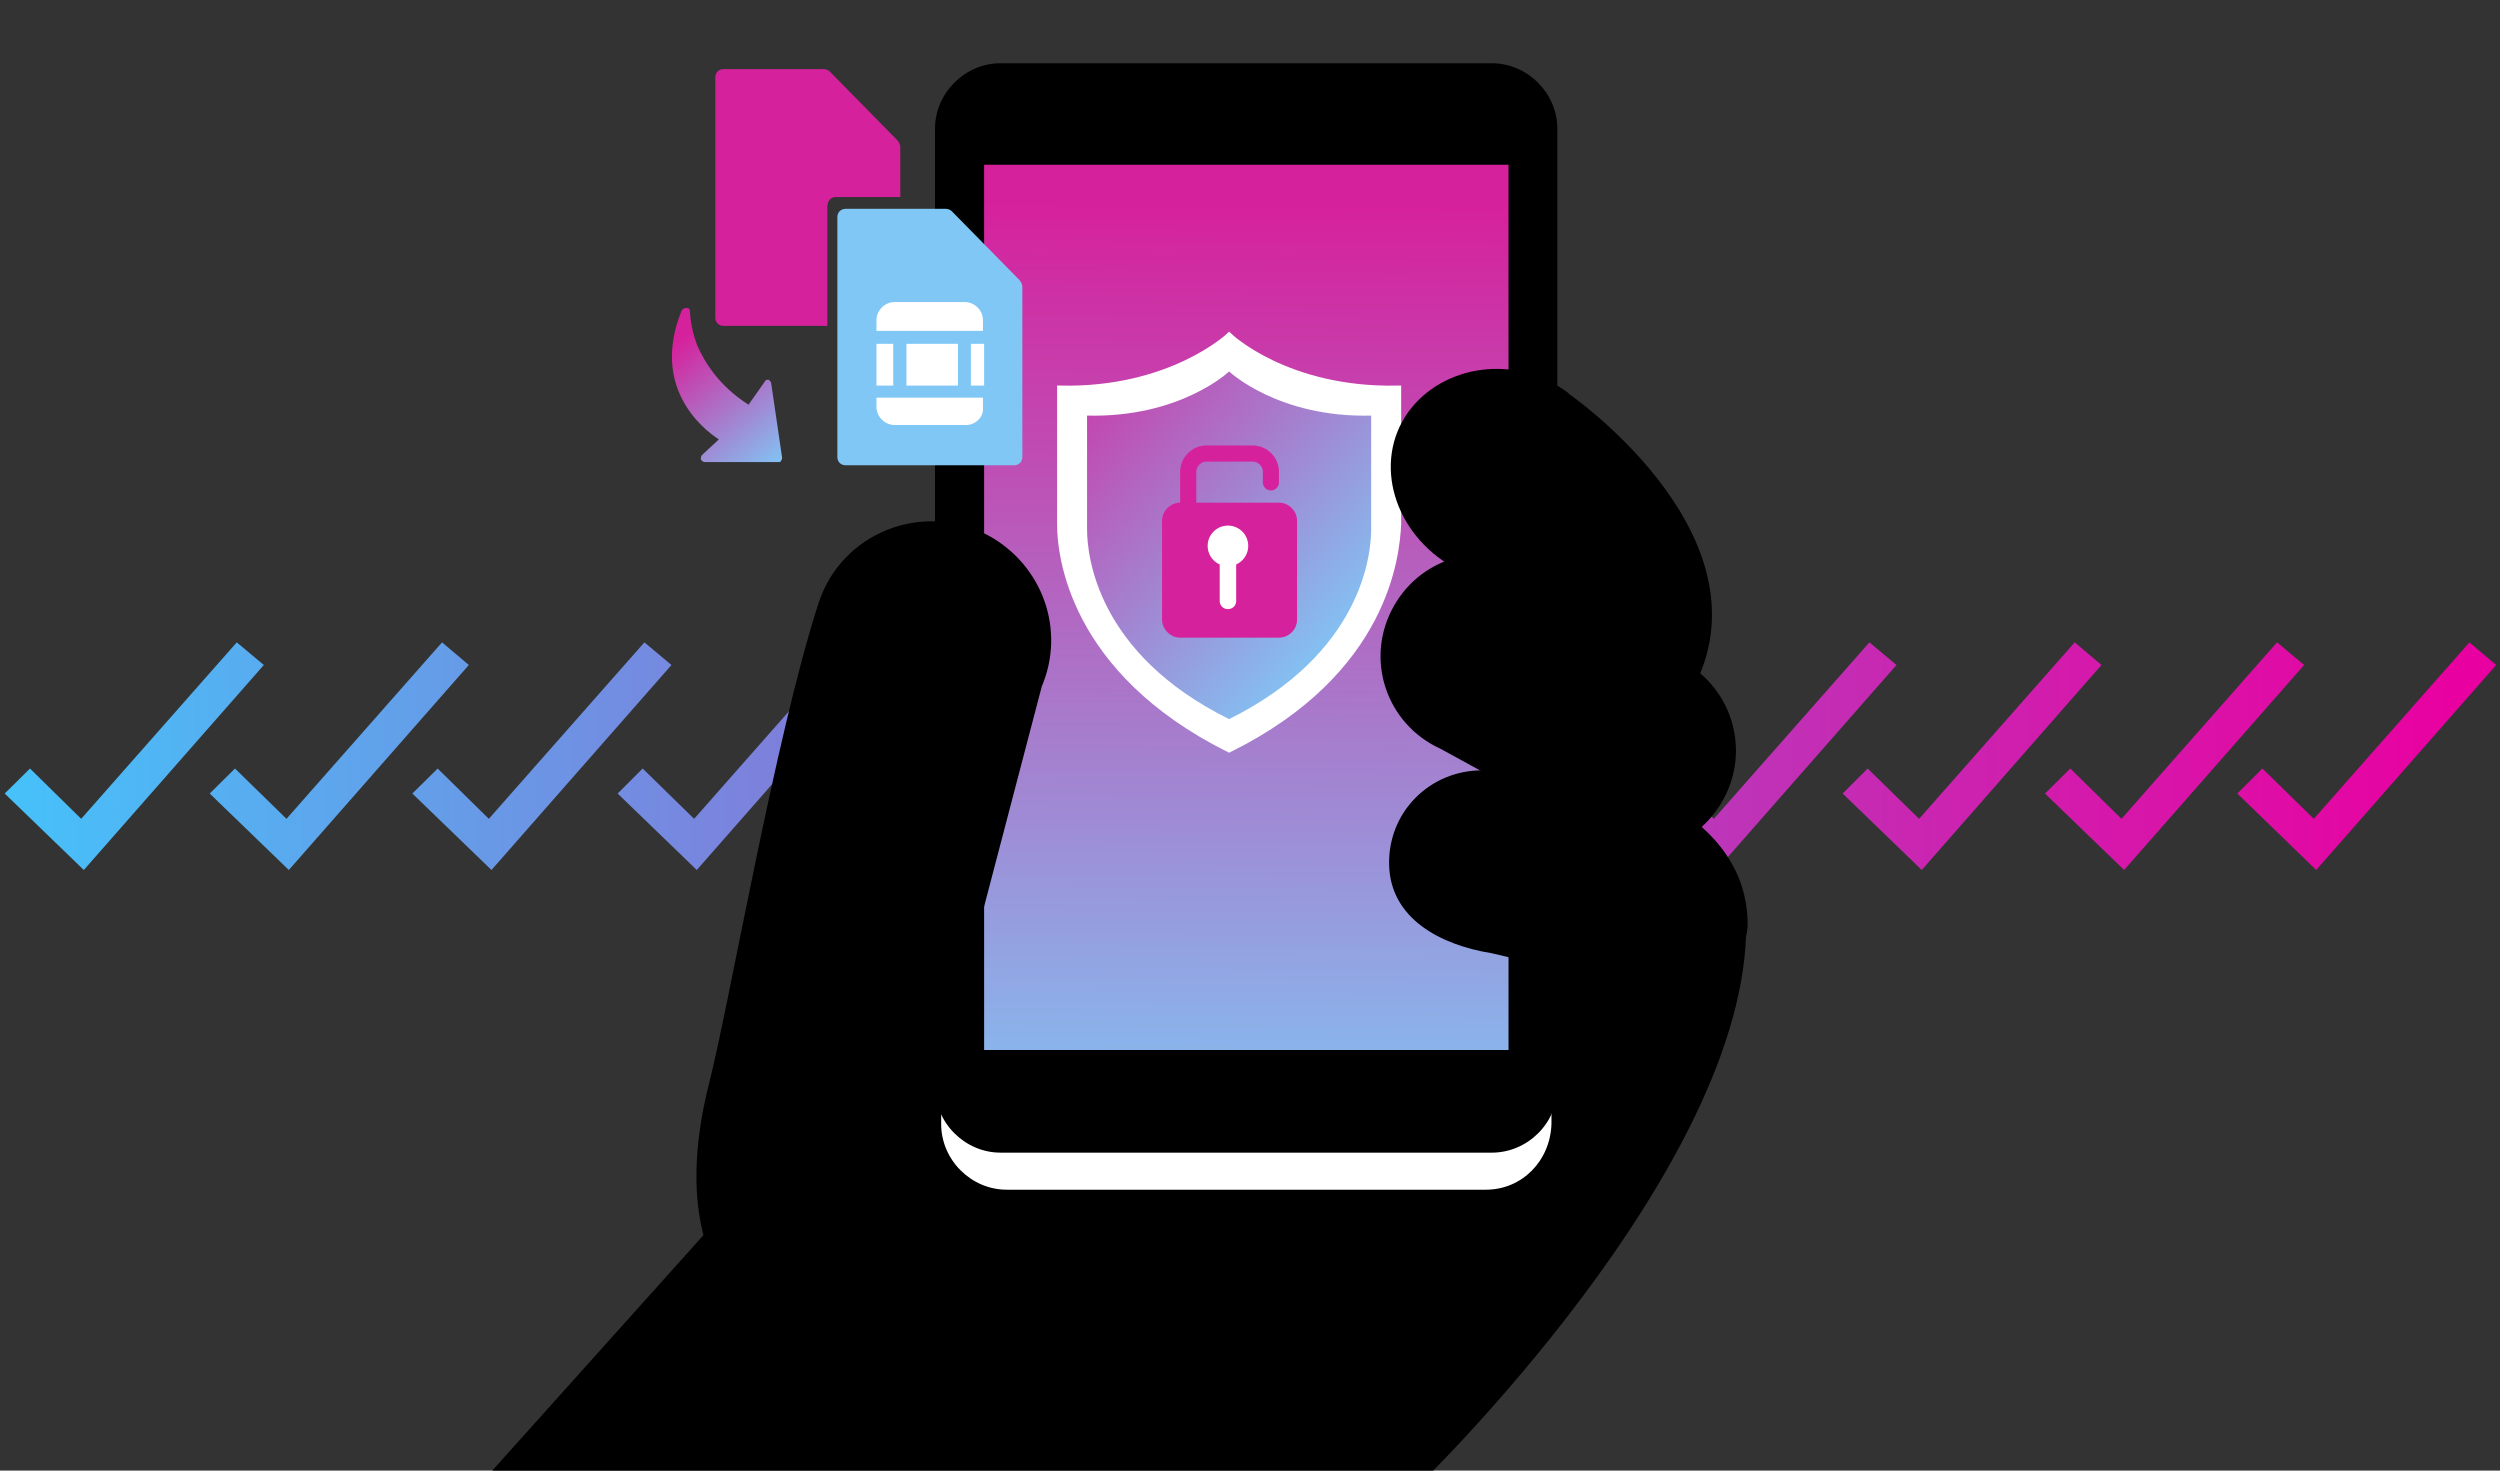 <?xml version="1.0" encoding="utf-8"?>
<!-- Generator: Adobe Illustrator 28.0.0, SVG Export Plug-In . SVG Version: 6.00 Build 0)  -->
<svg version="1.1" id="Layer_1" xmlns="http://www.w3.org/2000/svg" xmlns:xlink="http://www.w3.org/1999/xlink" x="0px" y="0px"
	 viewBox="0 0 850 500" style="enable-background:new 0 0 850 500;" xml:space="preserve">
<rect x="0" y="0" width="850" height="500" fill="#333333" stroke="none"/>
<style type="text/css">
	.st0{clip-path:url(#SVGID_00000025445030488068908800000010374251232067082397_);}
	.st1{fill:url(#SVGID_00000096049327525965245870000001081191946086046625_);}
	.st2{fill:url(#SVGID_00000147909051281463451450000008086577795179233934_);}
	.st3{fill:url(#SVGID_00000020378233102976872020000011239755126991786168_);}
	.st4{fill:url(#SVGID_00000018947735493885957040000005479847083559031215_);}
	.st5{fill:url(#SVGID_00000176722120215551333310000000514937970835691955_);}
	.st6{fill:url(#SVGID_00000165942589952988075980000016329699007843398025_);}
	.st7{fill:url(#SVGID_00000009569645436070651490000002369487671841754022_);}
	.st8{fill:url(#SVGID_00000013156344261474755490000001414277795499405750_);}
	.st9{fill:url(#SVGID_00000120544395505322227660000011132023302640352681_);}
	.st10{fill:url(#SVGID_00000067224144354527037100000000658448205513159076_);}
	.st11{fill:url(#SVGID_00000076595648496140839540000013103478763329145989_);}
	.st12{fill:url(#SVGID_00000152959180156777419780000017659182169158787984_);}
	.st13{fill:#FFFFFF;}
	.st14{fill:url(#SVGID_00000067916455027903965850000012444496783339324318_);}
	.st15{fill:#D6219C;}
	.st16{fill:#80C7F5;}
	.st17{fill:url(#SVGID_00000109007987539316884040000012349815067157472150_);}
	.st18{fill:#FFFFFF;stroke:#FFFFFF;stroke-width:2.389;stroke-miterlimit:10;}
	.st19{fill:url(#SVGID_00000078028143077820903680000012667467654071233421_);}
	.st20{fill:none;stroke:#D6219C;stroke-width:5.483;stroke-linecap:round;stroke-miterlimit:10;}
</style>
<g>
	<g>
		<defs>
			<rect id="SVGID_1_" width="850" height="500"/>
		</defs>
		<clipPath id="SVGID_00000156583193978675161100000000233453698974365314_">
			<use xlink:href="#SVGID_1_"  style="overflow:visible;"/>
		</clipPath>
		<g style="clip-path:url(#SVGID_00000156583193978675161100000000233453698974365314_);">
			<g>
				
					<linearGradient id="SVGID_00000034050650275734526360000015011688584995545752_" gradientUnits="userSpaceOnUse" x1="-19.888" y1="641.119" x2="837.859" y2="641.119" gradientTransform="matrix(1 0 0 1 0 -384)">
					<stop  offset="0" style="stop-color:#41C7FC"/>
					<stop  offset="0.458" style="stop-color:#9465CF"/>
					<stop  offset="0.829" style="stop-color:#D11DAD"/>
					<stop  offset="1" style="stop-color:#E900A0"/>
				</linearGradient>
				<polygon style="fill:url(#SVGID_00000034050650275734526360000015011688584995545752_);" points="28.5,295.8 1.6,269.8 
					10.2,261.3 27.6,278.4 80.5,218.4 89.7,226.1 				"/>
				
					<linearGradient id="SVGID_00000051369349770065321580000000046727866827243673_" gradientUnits="userSpaceOnUse" x1="-19.888" y1="641.119" x2="837.859" y2="641.119" gradientTransform="matrix(1 0 0 1 0 -384)">
					<stop  offset="0" style="stop-color:#41C7FC"/>
					<stop  offset="0.458" style="stop-color:#9465CF"/>
					<stop  offset="0.829" style="stop-color:#D11DAD"/>
					<stop  offset="1" style="stop-color:#E900A0"/>
				</linearGradient>
				<polygon style="fill:url(#SVGID_00000051369349770065321580000000046727866827243673_);" points="98.2,295.8 71.3,269.8 
					79.9,261.3 97.4,278.4 150.3,218.4 159.4,226.1 				"/>
				
					<linearGradient id="SVGID_00000093141138104246909370000008752663581599818914_" gradientUnits="userSpaceOnUse" x1="-19.888" y1="641.119" x2="837.859" y2="641.119" gradientTransform="matrix(1 0 0 1 0 -384)">
					<stop  offset="0" style="stop-color:#41C7FC"/>
					<stop  offset="0.458" style="stop-color:#9465CF"/>
					<stop  offset="0.829" style="stop-color:#D11DAD"/>
					<stop  offset="1" style="stop-color:#E900A0"/>
				</linearGradient>
				<polygon style="fill:url(#SVGID_00000093141138104246909370000008752663581599818914_);" points="167.1,295.8 140.2,269.8 
					148.8,261.3 166.2,278.4 219.1,218.4 228.3,226.1 				"/>
				
					<linearGradient id="SVGID_00000100372406912818150170000010663513346857306263_" gradientUnits="userSpaceOnUse" x1="-19.888" y1="641.119" x2="837.859" y2="641.119" gradientTransform="matrix(1 0 0 1 0 -384)">
					<stop  offset="0" style="stop-color:#41C7FC"/>
					<stop  offset="0.458" style="stop-color:#9465CF"/>
					<stop  offset="0.829" style="stop-color:#D11DAD"/>
					<stop  offset="1" style="stop-color:#E900A0"/>
				</linearGradient>
				<polygon style="fill:url(#SVGID_00000100372406912818150170000010663513346857306263_);" points="236.9,295.8 210,269.8 
					218.5,261.3 236,278.4 288.9,218.4 298.1,226.1 				"/>
				
					<linearGradient id="SVGID_00000137114866048074774730000006686497717606183553_" gradientUnits="userSpaceOnUse" x1="-19.888" y1="641.119" x2="837.859" y2="641.119" gradientTransform="matrix(1 0 0 1 0 -384)">
					<stop  offset="0" style="stop-color:#41C7FC"/>
					<stop  offset="0.458" style="stop-color:#9465CF"/>
					<stop  offset="0.829" style="stop-color:#D11DAD"/>
					<stop  offset="1" style="stop-color:#E900A0"/>
				</linearGradient>
				<polygon style="fill:url(#SVGID_00000137114866048074774730000006686497717606183553_);" points="306.3,295.8 279.7,269.8 
					288.3,261.3 305.7,278.4 358.7,218.4 367.5,226.1 				"/>
				
					<linearGradient id="SVGID_00000123400669338949224390000008970243053335796630_" gradientUnits="userSpaceOnUse" x1="-19.888" y1="641.119" x2="837.859" y2="641.119" gradientTransform="matrix(1 0 0 1 0 -384)">
					<stop  offset="0" style="stop-color:#41C7FC"/>
					<stop  offset="0.458" style="stop-color:#9465CF"/>
					<stop  offset="0.829" style="stop-color:#D11DAD"/>
					<stop  offset="1" style="stop-color:#E900A0"/>
				</linearGradient>
				<polygon style="fill:url(#SVGID_00000123400669338949224390000008970243053335796630_);" points="376.1,295.8 349.5,269.8 
					357.8,261.3 375.5,278.4 428.4,218.4 437.3,226.1 				"/>
				
					<linearGradient id="SVGID_00000114766649636378873580000004132600605419535536_" gradientUnits="userSpaceOnUse" x1="-19.888" y1="641.119" x2="837.859" y2="641.119" gradientTransform="matrix(1 0 0 1 0 -384)">
					<stop  offset="0" style="stop-color:#41C7FC"/>
					<stop  offset="0.458" style="stop-color:#9465CF"/>
					<stop  offset="0.829" style="stop-color:#D11DAD"/>
					<stop  offset="1" style="stop-color:#E900A0"/>
				</linearGradient>
				<polygon style="fill:url(#SVGID_00000114766649636378873580000004132600605419535536_);" points="445,295.8 418.4,269.8 
					426.6,261.3 444.4,278.4 497.3,218.4 506.1,226.1 				"/>
				
					<linearGradient id="SVGID_00000143616830941456406130000010541873501042179209_" gradientUnits="userSpaceOnUse" x1="-19.888" y1="641.119" x2="837.859" y2="641.119" gradientTransform="matrix(1 0 0 1 0 -384)">
					<stop  offset="0" style="stop-color:#41C7FC"/>
					<stop  offset="0.458" style="stop-color:#9465CF"/>
					<stop  offset="0.829" style="stop-color:#D11DAD"/>
					<stop  offset="1" style="stop-color:#E900A0"/>
				</linearGradient>
				<polygon style="fill:url(#SVGID_00000143616830941456406130000010541873501042179209_);" points="514.7,295.8 488.1,269.8 
					496.4,261.3 514.1,278.4 567,218.4 575.9,226.1 				"/>
				
					<linearGradient id="SVGID_00000078765662768715423400000010103114444242104508_" gradientUnits="userSpaceOnUse" x1="-19.888" y1="641.119" x2="837.859" y2="641.119" gradientTransform="matrix(1 0 0 1 0 -384)">
					<stop  offset="0" style="stop-color:#41C7FC"/>
					<stop  offset="0.458" style="stop-color:#9465CF"/>
					<stop  offset="0.829" style="stop-color:#D11DAD"/>
					<stop  offset="1" style="stop-color:#E900A0"/>
				</linearGradient>
				<polygon style="fill:url(#SVGID_00000078765662768715423400000010103114444242104508_);" points="583.6,295.8 556.7,269.8 
					565.3,261.3 582.7,278.4 635.6,218.4 644.8,226.1 				"/>
				
					<linearGradient id="SVGID_00000175321922765310929820000006072576503154412956_" gradientUnits="userSpaceOnUse" x1="-19.888" y1="641.119" x2="837.859" y2="641.119" gradientTransform="matrix(1 0 0 1 0 -384)">
					<stop  offset="0" style="stop-color:#41C7FC"/>
					<stop  offset="0.458" style="stop-color:#9465CF"/>
					<stop  offset="0.829" style="stop-color:#D11DAD"/>
					<stop  offset="1" style="stop-color:#E900A0"/>
				</linearGradient>
				<polygon style="fill:url(#SVGID_00000175321922765310929820000006072576503154412956_);" points="653.4,295.8 626.5,269.8 
					635,261.3 652.5,278.4 705.4,218.4 714.5,226.1 				"/>
				
					<linearGradient id="SVGID_00000052795852001892627250000008707092398907636646_" gradientUnits="userSpaceOnUse" x1="-19.888" y1="641.119" x2="837.859" y2="641.119" gradientTransform="matrix(1 0 0 1 0 -384)">
					<stop  offset="0" style="stop-color:#41C7FC"/>
					<stop  offset="0.458" style="stop-color:#9465CF"/>
					<stop  offset="0.829" style="stop-color:#D11DAD"/>
					<stop  offset="1" style="stop-color:#E900A0"/>
				</linearGradient>
				<polygon style="fill:url(#SVGID_00000052795852001892627250000008707092398907636646_);" points="722.2,295.8 695.3,269.8 
					703.9,261.3 721.3,278.4 774.2,218.4 783.4,226.1 				"/>
				
					<linearGradient id="SVGID_00000165219712182851772820000007804746145065368248_" gradientUnits="userSpaceOnUse" x1="-19.888" y1="641.119" x2="837.859" y2="641.119" gradientTransform="matrix(1 0 0 1 0 -384)">
					<stop  offset="0" style="stop-color:#41C7FC"/>
					<stop  offset="0.458" style="stop-color:#9465CF"/>
					<stop  offset="0.829" style="stop-color:#D11DAD"/>
					<stop  offset="1" style="stop-color:#E900A0"/>
				</linearGradient>
				<polygon style="fill:url(#SVGID_00000165219712182851772820000007804746145065368248_);" points="787.5,295.8 760.7,269.8 
					769.2,261.3 786.7,278.4 839.6,218.4 848.7,226.1 				"/>
			</g>
			<polygon class="st13" points="378,378.1 378,386.2 457.7,386.2 512.9,346.4 512.9,338.7 457.7,378.1 			"/>
			<polygon class="st13" points="469.4,324.1 469.4,330.6 532.8,330.6 568.6,302.5 568.6,296.5 532.8,324.1 			"/>
			<path d="M481.2,506.1H161.9l162.9-181.6l268.9-10.6C594.6,397.2,481.2,506.1,481.2,506.1z"/>
			<path class="st13" d="M505.2,404.5H342.3c-12.2,0-22.3-10.2-22.3-22.3V309c0-12.2,10.2-22.3,22.3-22.3h162.9
				c12.2,0,22.3,10.2,22.3,22.3v73.1C527.1,394.8,517.4,404.5,505.2,404.5z"/>
			<path d="M507.2,391.9h-167c-12.2,0-22.3-10.2-22.3-22.3V43.8c0-12.2,10.2-22.3,22.3-22.3h167c12.2,0,22.3,10.2,22.3,22.3v325.8
				C529.6,381.8,519.4,391.9,507.2,391.9z"/>
			
				<linearGradient id="SVGID_00000183243121362545626970000012170636401683408809_" gradientUnits="userSpaceOnUse" x1="422.242" y1="779.386" x2="424.837" y2="453.741" gradientTransform="matrix(1 0 0 1 0 -384)">
				<stop  offset="0" style="stop-color:#80C7F5"/>
				<stop  offset="1" style="stop-color:#D6219C"/>
			</linearGradient>
			<path style="fill:url(#SVGID_00000183243121362545626970000012170636401683408809_);" d="M512.9,56H334.6v301h178.3V56z"/>
			<path d="M293.2,466.2c0,0-75.1-7.7-52-98.3c6.9-27.2,22.3-117,37-162.5c7.7-24.4,35.7-35.3,58.1-23.2l0,0
				c18.3,10.2,26,32.1,17.9,51.2L293.2,466.2z"/>
			<path d="M489.8,254.6c-18.7-8.5-26-30.9-15.8-48.7l0,0c9.7-17.1,31.7-22.7,48.3-12.2l20.3,89.8L489.8,254.6z"/>
			<path d="M569.8,223.7c18.7,8.5,26,30.9,15.8,48.7l0,0c-9.7,17.1-31.7,22.7-48.3,12.2l-15-86.9L569.8,223.7z"/>
			<path d="M594.2,313.9c0.4,21.9-54.4,83.3-54.4,83.3l-1.2-134.9C538.5,261.9,593.7,272.5,594.2,313.9z"/>
			<path d="M577.9,229.4L577.9,229.4c-11.8,13.4-32.1,13.8-45.1,1.6v-97.5C533.2,133.6,599,179.1,577.9,229.4z"/>
			<path d="M507.2,324.1c-17.5-2.8-34.5-11.8-34.9-30.1l0,0c-0.4-17.9,13.8-32.1,31.7-32.1l44.3,19.5l5.3,53.6L507.2,324.1z"/>
			<path class="st15" d="M281.4,69.8c0-1.6,1.2-2.8,2.8-2.8h21.9V49.9c0-0.8-0.4-1.2-0.8-2l-23.2-23.6c-0.4-0.4-1.2-0.8-2-0.8H246
				c-1.6,0-2.8,1.2-2.8,2.8V108c0,1.6,1.2,2.8,2.8,2.8h35.3V69.8z"/>
			<path class="st16" d="M346.8,95.4l-23.2-23.6c-0.4-0.4-1.2-0.8-2-0.8h-34.1c-1.6,0-2.8,1.2-2.8,2.8v81.6c0,1.6,1.2,2.8,2.8,2.8
				h57.3c1.6,0,2.8-1.2,2.8-2.8V97.4C347.6,96.6,347.2,96.2,346.8,95.4z"/>
			<path class="st13" d="M304.1,102.7h24c3.2,0,6.1,2.8,6.1,6.1v3.7H298v-3.7C298,105.5,300.9,102.7,304.1,102.7z"/>
			<rect x="298" y="116.9" class="st13" width="5.7" height="14.2"/>
			<rect x="308.2" y="116.9" class="st13" width="17.5" height="14.2"/>
			<rect x="330.1" y="116.9" class="st13" width="4.5" height="14.2"/>
			<path class="st13" d="M328.5,144.5h-24.4c-3.2,0-6.1-2.8-6.1-6.1v-3.2h36.2v3.2C334.6,141.7,331.7,144.5,328.5,144.5z"/>
			
				<linearGradient id="SVGID_00000130631614732598654470000012956956847130134402_" gradientUnits="userSpaceOnUse" x1="263.878" y1="544.251" x2="229.572" y2="501.091" gradientTransform="matrix(1 0 0 1 0 -384)">
				<stop  offset="0" style="stop-color:#80C7F5"/>
				<stop  offset="1" style="stop-color:#D6219C"/>
			</linearGradient>
			<path style="fill:url(#SVGID_00000130631614732598654470000012956956847130134402_);" d="M239.5,157.1h25.2c0.4,0,0.8,0,0.8-0.4
				c0,0,0.4-0.4,0.4-0.8v-0.4l-3.7-25.2c0-0.4-0.4-0.8-0.8-1.2c-0.4,0-1.2,0-1.2,0.4l-5.7,8.1c-10.2-6.5-15-14.6-17.5-20.3
				c-2.4-6.5-2.4-11.4-2.4-11.4c0-0.8-0.4-1.2-1.2-1.2c-0.8,0-1.2,0.4-1.6,0.8c-10.6,26,6.9,40.2,12.6,43.9l-5.7,5.3
				c-0.4,0.4-0.4,0.8-0.4,1.6C238.7,156.7,239.1,157.1,239.5,157.1z"/>
			<g>
				<path class="st18" d="M417.9,254.6c-53.6-26.8-57.3-66.2-57.3-76.4s0-45.9,0-45.9c37.4,0.8,57.3-17.9,57.3-17.9
					s19.5,18.7,57.3,17.9c0,0,0,35.3,0,45.9C474.7,188.8,471.1,228.2,417.9,254.6z"/>
				
					<linearGradient id="SVGID_00000005985746262427448440000001035978122290721978_" gradientUnits="userSpaceOnUse" x1="349.696" y1="494.765" x2="463.443" y2="599.795" gradientTransform="matrix(1 0 0 1 0 -384)">
					<stop  offset="0" style="stop-color:#D6219C"/>
					<stop  offset="1" style="stop-color:#80C7F5"/>
				</linearGradient>
				<path style="fill:url(#SVGID_00000005985746262427448440000001035978122290721978_);" d="M417.9,244.5
					c-45.1-22.3-48.3-55.7-48.3-64.6c0-8.5,0-38.6,0-38.6c31.7,0.8,48.3-15,48.3-15s16.7,15.8,48.3,15c0,0,0,30.1,0,38.6
					C466.2,188.8,462.9,222.1,417.9,244.5z"/>
				<path class="st15" d="M434.9,216.8h-33.7c-3.2,0-6.1-2.8-6.1-6.1V177c0-3.2,2.8-6.1,6.1-6.1h33.7c3.2,0,6.1,2.8,6.1,6.1v33.7
					C441,214,438.2,216.8,434.9,216.8z"/>
				<path class="st20" d="M410.1,184.7c-3.2,0-6.1-2.8-6.1-6.1v-18.3c0-3.2,2.8-6.1,6.1-6.1H426c3.2,0,6.1,2.8,6.1,6.1v3.7"/>
				<circle class="st13" cx="417.5" cy="185.6" r="6.9"/>
				<path class="st13" d="M417.5,207.1L417.5,207.1c-1.6,0-2.8-1.2-2.8-2.8v-15.8c0-1.6,1.2-2.8,2.8-2.8l0,0c1.6,0,2.8,1.2,2.8,2.8
					v15.8C420.3,205.9,419.1,207.1,417.5,207.1z"/>
			</g>
			<path d="M494.2,192.9c-20.3-11.4-27.6-35.7-15.4-52.8l0,0c11.8-16.2,36.6-19.9,54.4-6.5l13,94.2L494.2,192.9z"/>
		</g>
	</g>
</g>
</svg>
